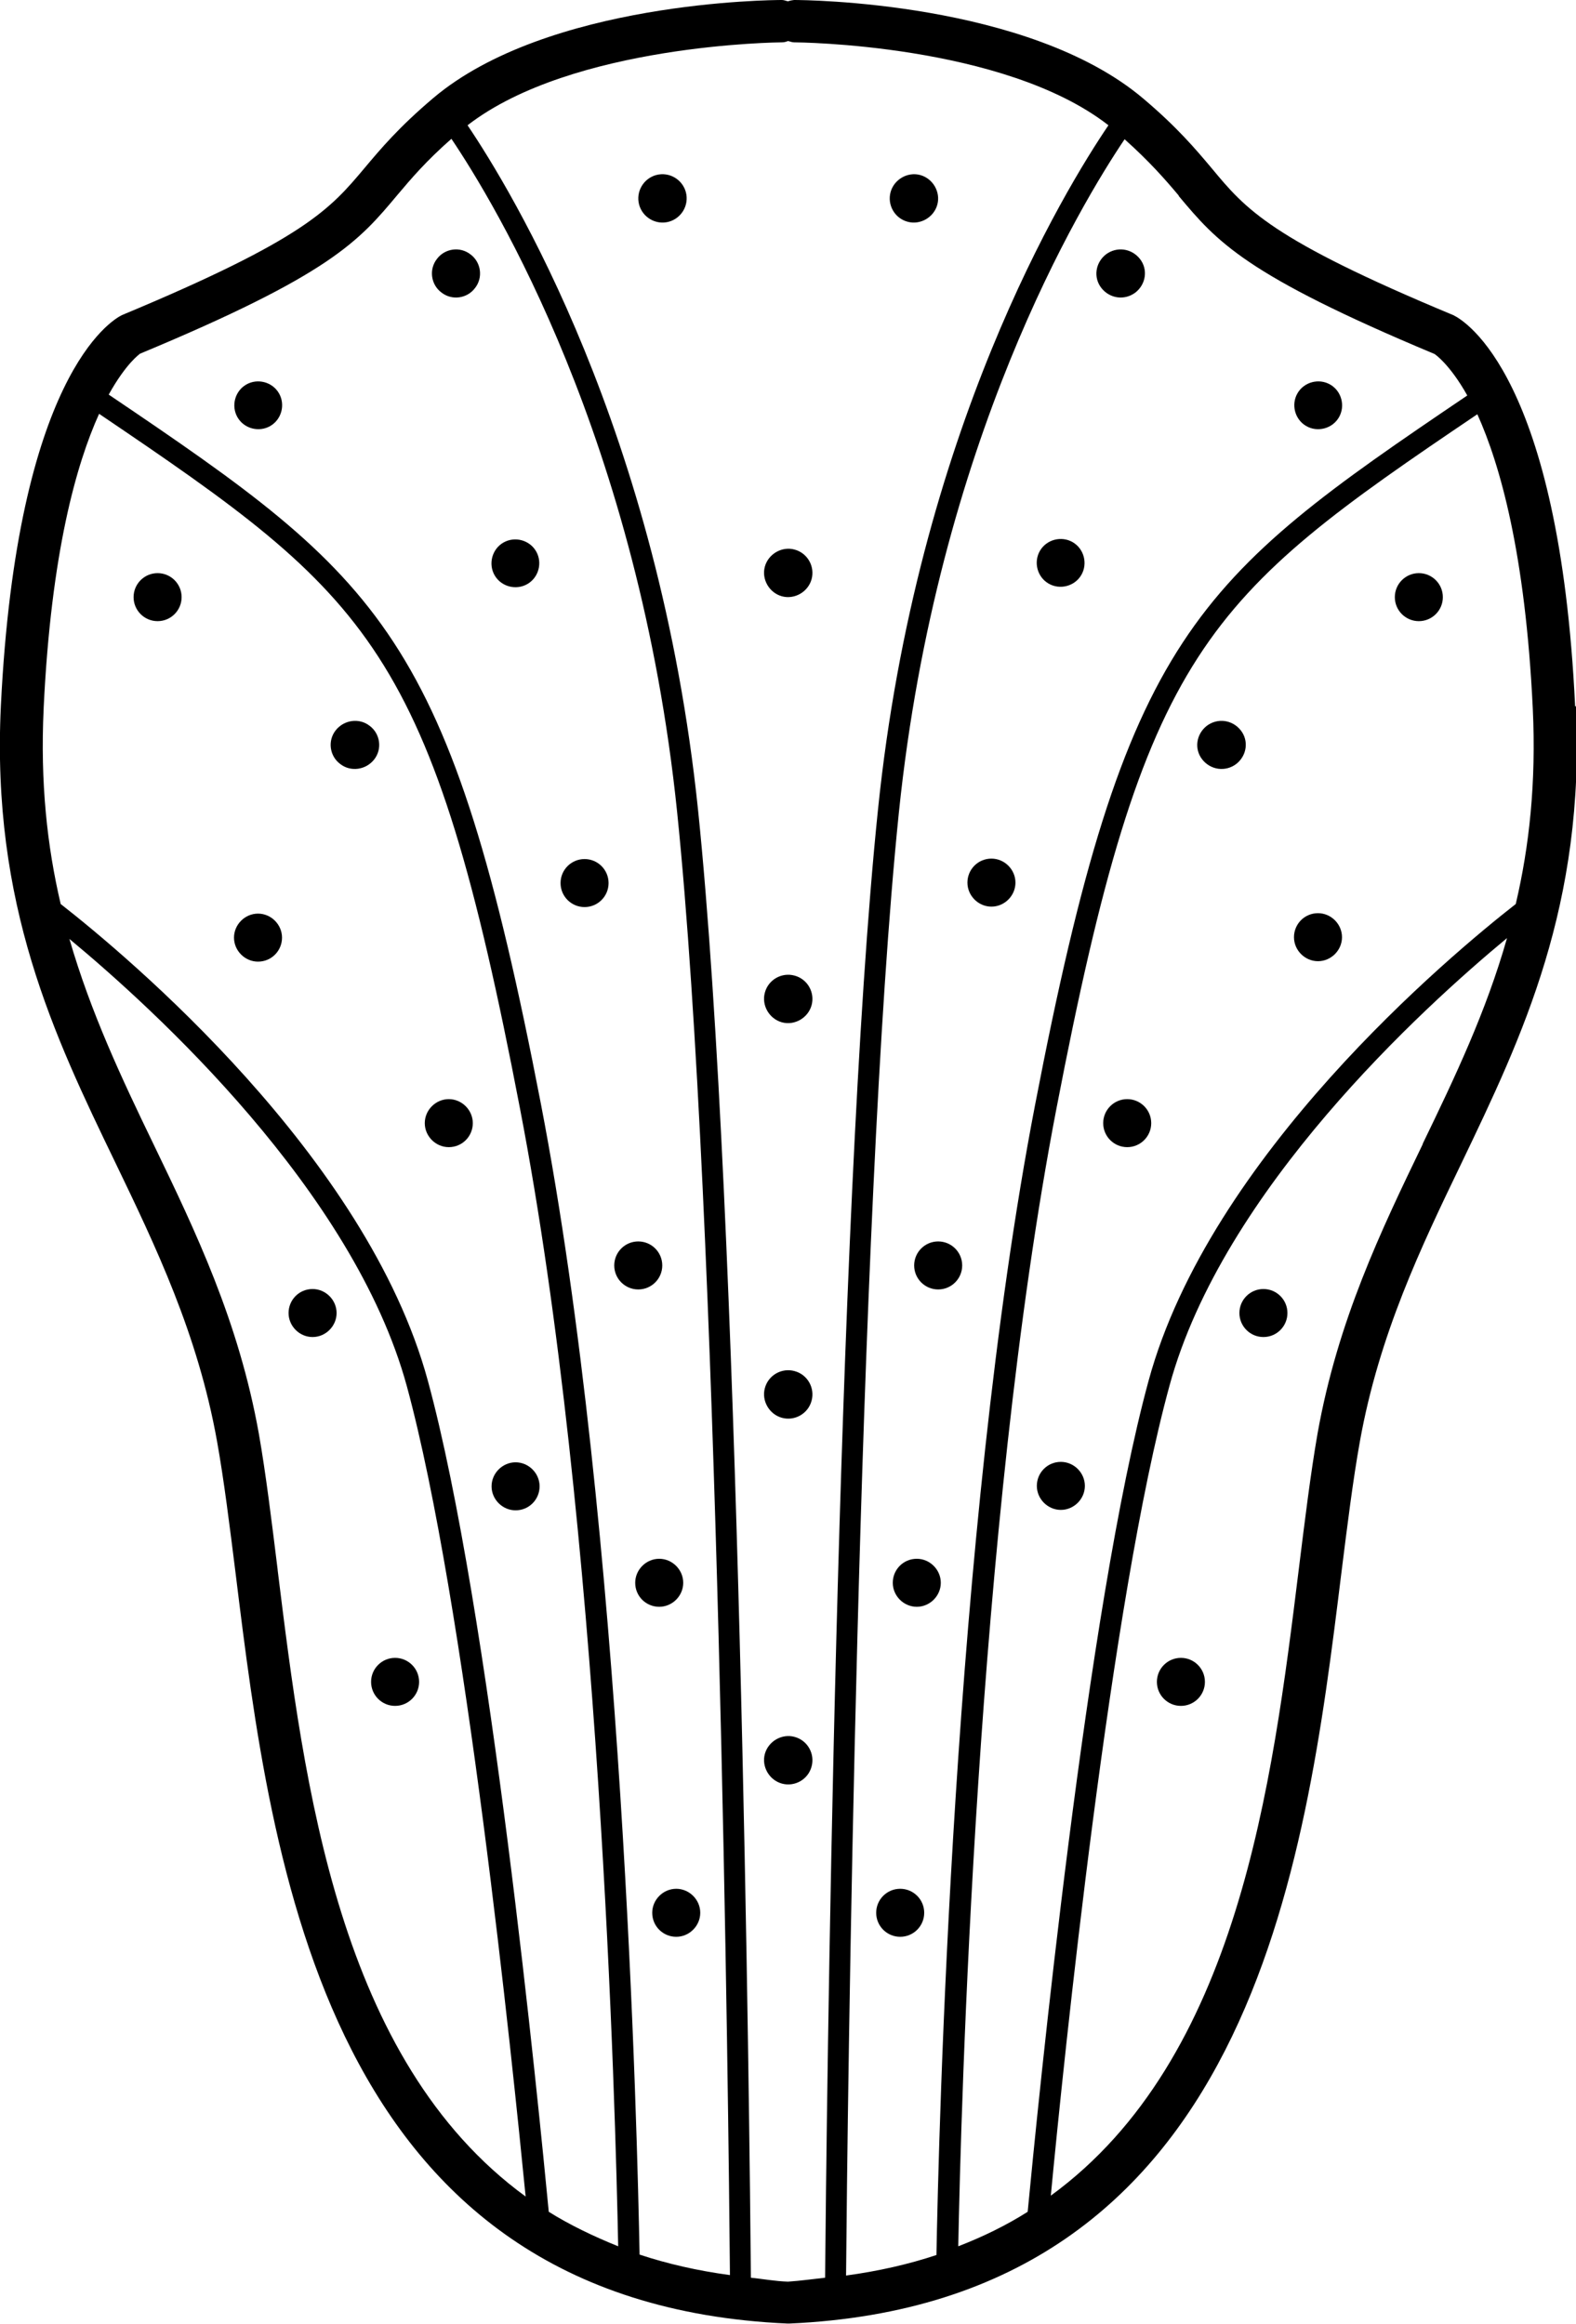 <?xml version="1.0" encoding="UTF-8"?><svg id="Calque_1" xmlns="http://www.w3.org/2000/svg" viewBox="0 0 36.1 53.24"><path d="m14.94,43.82c0,.31.25.55.55.55s.55-.25.55-.55-.25-.55-.55-.55-.55.25-.55.55Z"/><path d="m14.55,36.26c0,.31.25.55.55.55s.55-.25.55-.55-.25-.55-.55-.55-.55.25-.55.55Z"/><circle cx="9.05" cy="38.53" r=".55"/><path d="m7.16,29.53c-.31,0-.55.25-.55.55s.25.55.55.55.55-.25.55-.55-.25-.55-.55-.55Z"/><path d="m11.81,34.6c.31,0,.55-.25.55-.55s-.25-.55-.55-.55-.55.25-.55.55.25.55.55.55Z"/><path d="m10.28,26.28c.31,0,.55-.25.55-.55s-.25-.55-.55-.55-.55.25-.55.55.25.55.55.55Z"/><circle cx="14.62" cy="28.99" r=".55"/><circle cx="13.39" cy="20.23" r=".55"/><path d="m5.91,22.03c.31,0,.55-.25.55-.55s-.25-.55-.55-.55-.55.25-.55.55.25.55.55.55Z"/><circle cx="3.61" cy="13.68" r=".55"/><path d="m6.19,9.76c.26-.15.35-.49.2-.75-.15-.26-.49-.35-.75-.2-.26.15-.35.49-.2.75.15.26.49.35.75.2Z"/><path d="m12.08,13.38c.26-.15.35-.49.2-.75-.15-.26-.49-.35-.75-.2s-.35.49-.2.75c.15.26.49.35.75.2Z"/><path d="m8.57,17.4c.19-.24.14-.59-.1-.77-.24-.19-.59-.14-.78.1-.19.24-.14.59.1.77.24.19.59.14.78-.1Z"/><path d="m15.03,4.01c-.29.08-.47.38-.39.68.08.29.38.47.68.39.29-.08.47-.38.39-.68-.08-.29-.38-.47-.68-.39Z"/><path d="m10.88,6.6c.19-.24.14-.59-.1-.77-.24-.19-.59-.14-.77.1-.19.24-.14.59.1.77.24.19.59.14.77-.1Z"/><path d="m36.08,16.18c-.36-7.55-2.52-8.83-2.79-8.96-4.18-1.74-4.75-2.42-5.53-3.36-.37-.44-.79-.94-1.57-1.6C23.56.03,18.41,0,18.19,0h0s-.09.01-.14.03c-.05-.01-.09-.03-.14-.03h0c-.22,0-5.37.03-7.99,2.25-.79.67-1.2,1.16-1.57,1.6-.79.94-1.36,1.62-5.56,3.37-.24.12-2.4,1.4-2.77,8.95-.22,4.56,1.22,7.56,2.62,10.46.93,1.93,1.89,3.93,2.33,6.38.16.89.29,1.94.43,3.06.82,6.65,2.05,16.69,12.64,17.16,0,0,.01,0,.02,0h0s.01,0,.02,0c10.59-.47,11.82-10.51,12.64-17.15.14-1.12.27-2.17.43-3.06.44-2.45,1.4-4.45,2.33-6.38,1.39-2.9,2.83-5.9,2.62-10.46Zm-1.36,4.53c-1.51,1.18-7.01,5.77-8.41,10.92-1.42,5.21-2.54,16.64-2.77,19.04-.49.31-1.02.57-1.59.79.06-3.06.41-16.53,2.25-26.07,2.03-10.55,3.39-11.68,9.64-15.9.52,1.15,1.1,3.19,1.27,6.74.08,1.7-.08,3.16-.39,4.48Zm-7.72-16.22c.88,1.05,1.51,1.8,5.86,3.62,0,0,.34.22.75.95-6.27,4.24-7.82,5.45-9.9,16.25-1.89,9.8-2.21,23.71-2.26,26.35-.63.21-1.33.37-2.07.47.03-3.58.26-24.29,1.21-33.52.88-8.51,4.18-13.95,5.17-15.42.57.51.92.91,1.24,1.29Zm-8.95,47.78c-.3-.01-.56-.06-.85-.09-.03-3.42-.25-24.32-1.21-33.62-.9-8.68-4.29-14.22-5.28-15.69,2.4-1.86,7.15-1.9,7.2-1.9.05,0,.09-.01.14-.03.05.01.09.03.14.03s4.8.03,7.2,1.9c-.99,1.46-4.39,7.01-5.28,15.69-.96,9.3-1.18,30.2-1.21,33.62-.28.03-.55.07-.85.09ZM3.19,8.11c4.4-1.83,5.03-2.59,5.91-3.64.32-.38.66-.78,1.24-1.29.99,1.47,4.29,6.9,5.17,15.42.95,9.23,1.18,29.94,1.21,33.52-.74-.1-1.44-.26-2.07-.47-.05-2.65-.37-16.56-2.26-26.36-2.08-10.78-3.62-12.01-9.9-16.25.4-.72.71-.93.71-.93ZM1,16.22c.17-3.56.75-5.59,1.27-6.74,6.24,4.22,7.61,5.33,9.64,15.91,1.84,9.54,2.19,23.01,2.25,26.07-.57-.23-1.11-.49-1.59-.79-.23-2.39-1.35-13.83-2.77-19.04-1.4-5.15-6.9-9.74-8.41-10.92-.31-1.32-.47-2.78-.39-4.48Zm5.36,19.74c-.14-1.13-.27-2.2-.43-3.11-.46-2.58-1.45-4.64-2.41-6.63-.74-1.53-1.44-3.02-1.93-4.71,1.93,1.6,6.51,5.77,7.73,10.25,1.34,4.93,2.42,15.52,2.72,18.56-4.29-3.13-5.07-9.41-5.68-14.35Zm26.23-9.75c-.96,1.99-1.95,4.05-2.41,6.63-.16.92-.29,1.98-.43,3.11-.61,4.94-1.39,11.22-5.68,14.35.29-3.05,1.37-13.64,2.72-18.56,1.22-4.48,5.8-8.65,7.73-10.25-.48,1.69-1.19,3.18-1.93,4.71Z"/><circle cx="20.62" cy="43.82" r=".55"/><path d="m21,35.71c-.31,0-.55.25-.55.55s.25.55.55.55.55-.25.55-.55-.25-.55-.55-.55Z"/><circle cx="27.05" cy="38.53" r=".55"/><circle cx="28.94" cy="30.08" r=".55"/><path d="m24.3,33.49c-.31,0-.55.25-.55.55s.25.55.55.55.55-.25.55-.55-.25-.55-.55-.55Z"/><circle cx="25.82" cy="25.73" r=".55"/><circle cx="21.49" cy="28.99" r=".55"/><path d="m22.71,19.67c-.31,0-.55.25-.55.55s.25.55.55.55.55-.25.55-.55-.25-.55-.55-.55Z"/><path d="m30.19,20.92c-.31,0-.55.25-.55.55s.25.55.55.55.55-.25.55-.55-.25-.55-.55-.55Z"/><circle cx="32.5" cy="13.68" r=".55"/><path d="m29.92,9.76c.26.15.6.06.75-.2s.06-.6-.2-.75c-.26-.15-.6-.06-.75.2s-.06.6.2.75Z"/><path d="m24.57,12.42c-.26-.15-.6-.06-.75.2s-.06.6.2.75c.26.15.6.06.75-.2s.06-.6-.2-.75Z"/><path d="m27.64,16.63c-.24.19-.29.53-.1.77.19.24.53.29.78.1.24-.19.29-.53.1-.77-.19-.24-.53-.29-.78-.1Z"/><path d="m20.79,5.08c.29.08.6-.1.68-.39.08-.29-.1-.6-.39-.68-.29-.08-.6.1-.68.39-.08.29.09.6.39.68Z"/><path d="m18.2,22.35c-.29-.08-.6.09-.68.39-.08.29.1.6.39.68.29.08.6-.1.68-.39.08-.29-.09-.6-.39-.68Z"/><path d="m18.2,31.41c-.29-.08-.6.09-.68.39-.08.29.1.6.39.68.29.08.6-.09.68-.39.08-.29-.09-.6-.39-.68Z"/><path d="m18.2,39.79c-.29-.08-.6.1-.68.39s.1.6.39.68c.29.08.6-.09.68-.39.08-.29-.09-.6-.39-.68Z"/><path d="m17.91,13.66c.29.08.6-.1.68-.39.08-.29-.09-.6-.39-.68-.29-.08-.6.1-.68.39-.08.29.1.6.39.68Z"/><path d="m25.33,5.83c-.24.19-.29.53-.1.77.19.24.53.29.78.1.24-.19.29-.53.1-.77-.19-.24-.53-.29-.78-.1Z"/></svg>